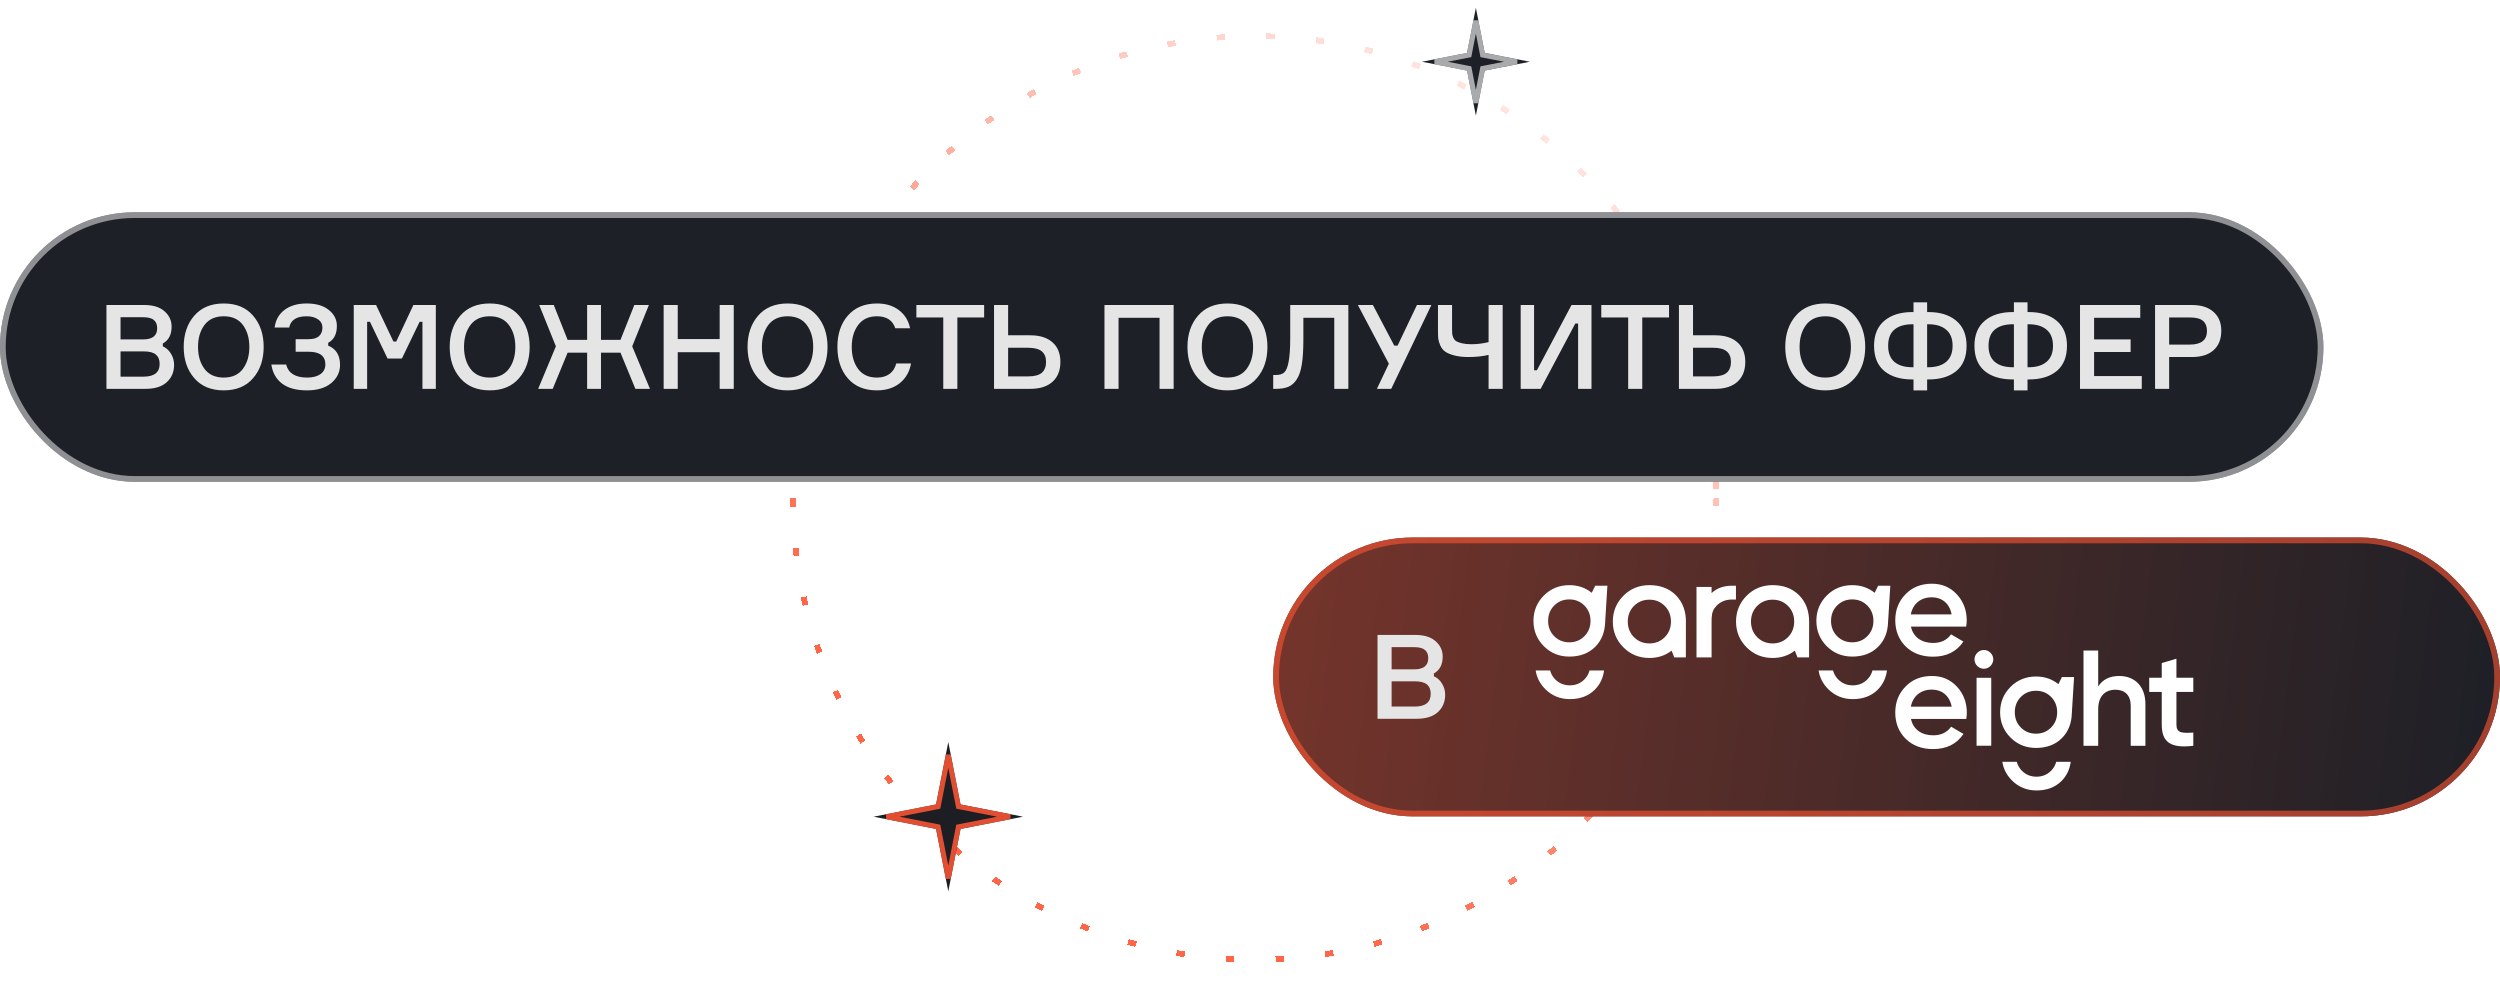 <?xml version="1.0" encoding="UTF-8"?> <svg xmlns="http://www.w3.org/2000/svg" width="269" height="108" viewBox="0 0 269 108" fill="none"><g filter="url(#filter0_d_4343_730)"><circle cx="135" cy="50" r="49.688" stroke="url(#paint0_linear_4343_730)" stroke-opacity="0.9" stroke-width="0.625" stroke-dasharray="0.89 4.46" shape-rendering="crispEdges"></circle></g><rect y="22.84" width="250" height="29" rx="14.5" fill="#1E2027"></rect><rect x="0.307" y="23.147" width="249.386" height="28.386" rx="14.193" stroke="white" stroke-opacity="0.5" stroke-width="0.614"></rect><path d="M17.519 36.963V37.266C17.881 37.426 18.172 37.687 18.39 38.049C18.618 38.412 18.732 38.816 18.732 39.262C18.732 40.029 18.466 40.652 17.936 41.132C17.413 41.604 16.651 41.84 15.649 41.84H11.454V32.819H15.535C16.47 32.819 17.19 33.042 17.696 33.488C18.209 33.935 18.466 34.491 18.466 35.156C18.466 36.007 18.151 36.609 17.519 36.963ZM12.97 36.521H15.396C16.407 36.521 16.912 36.12 16.912 35.32C16.912 34.924 16.794 34.63 16.558 34.436C16.323 34.234 15.935 34.133 15.396 34.133H12.97V36.521ZM12.97 40.526H15.447C16.601 40.526 17.178 40.071 17.178 39.161C17.178 38.715 17.043 38.378 16.773 38.151C16.504 37.923 16.061 37.809 15.447 37.809H12.97V40.526ZM20.904 33.968C21.662 33.092 22.719 32.654 24.075 32.654C25.431 32.654 26.484 33.092 27.233 33.968C27.992 34.844 28.371 35.965 28.371 37.329C28.371 38.694 27.992 39.814 27.233 40.69C26.484 41.566 25.431 42.004 24.075 42.004C22.719 42.004 21.662 41.566 20.904 40.69C20.145 39.814 19.766 38.694 19.766 37.329C19.766 35.965 20.145 34.844 20.904 33.968ZM22.003 39.692C22.474 40.315 23.165 40.627 24.075 40.627C24.985 40.627 25.671 40.315 26.134 39.692C26.598 39.069 26.829 38.281 26.829 37.329C26.829 36.377 26.598 35.59 26.134 34.967C25.671 34.343 24.985 34.032 24.075 34.032C23.165 34.032 22.474 34.343 22.003 34.967C21.539 35.59 21.308 36.377 21.308 37.329C21.308 38.281 21.539 39.069 22.003 39.692ZM34.693 35.27C34.693 34.874 34.533 34.571 34.213 34.36C33.901 34.141 33.493 34.032 32.987 34.032C31.901 34.032 31.277 34.436 31.117 35.245H29.551C29.652 34.436 30.006 33.804 30.612 33.349C31.218 32.886 32.014 32.654 33 32.654C34.011 32.654 34.803 32.886 35.375 33.349C35.956 33.804 36.247 34.381 36.247 35.08C36.247 35.948 35.935 36.55 35.312 36.887V37.19C36.163 37.536 36.588 38.226 36.588 39.262C36.588 40.037 36.272 40.69 35.641 41.221C35.009 41.743 34.141 42.004 33.038 42.004C31.884 42.004 30.987 41.76 30.347 41.271C29.706 40.783 29.323 40.1 29.197 39.224H30.789C31.025 40.159 31.779 40.627 33.05 40.627C33.649 40.627 34.124 40.505 34.478 40.261C34.832 40.008 35.009 39.658 35.009 39.212C35.009 38.302 34.407 37.847 33.202 37.847H31.812V36.495H33.202C33.724 36.495 34.103 36.382 34.339 36.154C34.575 35.927 34.693 35.632 34.693 35.27ZM38.063 41.84V32.819H40.464L42.334 36.748H42.637L44.482 32.819H46.895V41.84H45.455V34.625H45.151L43.243 38.58H41.702L39.807 34.625H39.504V41.84H38.063ZM49.524 33.968C50.282 33.092 51.339 32.654 52.695 32.654C54.051 32.654 55.104 33.092 55.854 33.968C56.612 34.844 56.991 35.965 56.991 37.329C56.991 38.694 56.612 39.814 55.854 40.69C55.104 41.566 54.051 42.004 52.695 42.004C51.339 42.004 50.282 41.566 49.524 40.69C48.766 39.814 48.387 38.694 48.387 37.329C48.387 35.965 48.766 34.844 49.524 33.968ZM50.623 39.692C51.095 40.315 51.785 40.627 52.695 40.627C53.605 40.627 54.291 40.315 54.755 39.692C55.218 39.069 55.45 38.281 55.45 37.329C55.45 36.377 55.218 35.59 54.755 34.967C54.291 34.343 53.605 34.032 52.695 34.032C51.785 34.032 51.095 34.343 50.623 34.967C50.16 35.59 49.928 36.377 49.928 37.329C49.928 38.281 50.16 39.069 50.623 39.692ZM66.763 37.948H64.665V41.84H63.175V37.948H61.077L59.472 41.84H57.906L59.814 37.266L58.019 32.819H59.586L61.077 36.571H63.175V32.819H64.665V36.571H66.763L68.254 32.819H69.82L68.026 37.266L69.934 41.84H68.367L66.763 37.948ZM77.436 32.819H78.952V41.84H77.436V37.898H72.925V41.84H71.409V32.819H72.925V36.483H77.436V32.819ZM81.574 33.968C82.332 33.092 83.39 32.654 84.746 32.654C86.102 32.654 87.155 33.092 87.904 33.968C88.663 34.844 89.042 35.965 89.042 37.329C89.042 38.694 88.663 39.814 87.904 40.69C87.155 41.566 86.102 42.004 84.746 42.004C83.39 42.004 82.332 41.566 81.574 40.69C80.816 39.814 80.437 38.694 80.437 37.329C80.437 35.965 80.816 34.844 81.574 33.968ZM82.674 39.692C83.145 40.315 83.836 40.627 84.746 40.627C85.656 40.627 86.342 40.315 86.805 39.692C87.269 39.069 87.5 38.281 87.5 37.329C87.5 36.377 87.269 35.59 86.805 34.967C86.342 34.343 85.656 34.032 84.746 34.032C83.836 34.032 83.145 34.343 82.674 34.967C82.21 35.59 81.979 36.377 81.979 37.329C81.979 38.281 82.21 39.069 82.674 39.692ZM96.435 39.111H98.027C97.875 39.987 97.475 40.69 96.827 41.221C96.178 41.743 95.353 42.004 94.35 42.004C93.019 42.004 91.979 41.575 91.23 40.715C90.48 39.848 90.105 38.719 90.105 37.329C90.105 35.939 90.48 34.815 91.23 33.956C91.987 33.088 93.032 32.654 94.363 32.654C95.315 32.654 96.102 32.894 96.726 33.374C97.357 33.855 97.757 34.503 97.926 35.32H96.334C96.047 34.461 95.391 34.032 94.363 34.032C93.478 34.032 92.805 34.343 92.341 34.967C91.878 35.59 91.646 36.377 91.646 37.329C91.646 38.281 91.874 39.069 92.329 39.692C92.792 40.315 93.466 40.627 94.35 40.627C94.906 40.627 95.361 40.496 95.715 40.235C96.077 39.966 96.317 39.591 96.435 39.111ZM105.893 32.819V34.158H103.012V41.84H101.496V34.158H98.602V32.819H105.893ZM108.474 40.501H110.61C111.3 40.501 111.797 40.37 112.101 40.109C112.404 39.839 112.555 39.452 112.555 38.947C112.555 38.441 112.404 38.062 112.101 37.809C111.797 37.548 111.3 37.418 110.61 37.418H108.474V40.501ZM110.862 41.84H106.958V32.819H108.474V36.078H110.862C111.89 36.078 112.686 36.331 113.25 36.836C113.815 37.333 114.097 38.037 114.097 38.947C114.097 39.856 113.815 40.568 113.25 41.082C112.686 41.587 111.89 41.84 110.862 41.84ZM118.841 32.819H126.283V41.84H124.767V34.196H120.357V41.84H118.841V32.819ZM128.907 33.968C129.665 33.092 130.722 32.654 132.079 32.654C133.435 32.654 134.488 33.092 135.237 33.968C135.995 34.844 136.374 35.965 136.374 37.329C136.374 38.694 135.995 39.814 135.237 40.69C134.488 41.566 133.435 42.004 132.079 42.004C130.722 42.004 129.665 41.566 128.907 40.69C128.149 39.814 127.77 38.694 127.77 37.329C127.77 35.965 128.149 34.844 128.907 33.968ZM130.007 39.692C130.478 40.315 131.169 40.627 132.079 40.627C132.988 40.627 133.675 40.315 134.138 39.692C134.601 39.069 134.833 38.281 134.833 37.329C134.833 36.377 134.601 35.59 134.138 34.967C133.675 34.343 132.988 34.032 132.079 34.032C131.169 34.032 130.478 34.343 130.007 34.967C129.543 35.59 129.312 36.377 129.312 37.329C129.312 38.281 129.543 39.069 130.007 39.692ZM136.996 40.349H137.274C137.669 40.349 137.968 40.261 138.171 40.084C138.381 39.907 138.541 39.528 138.651 38.947C138.769 38.357 138.828 37.489 138.828 36.344V32.819H145.082V41.84H143.566V34.196H140.243V36.521C140.243 37.607 140.188 38.5 140.078 39.199C139.969 39.898 139.784 40.442 139.523 40.829C139.27 41.217 138.967 41.482 138.613 41.625C138.267 41.768 137.825 41.84 137.286 41.84H136.996V40.349ZM150.024 37.19H150.378L152.463 32.819H154.017L149.696 41.84H148.154L149.443 39.136L146.107 32.819H147.725L150.024 37.19ZM154.726 32.819H156.242V35.396C156.242 35.615 156.246 35.779 156.255 35.889C156.263 35.998 156.301 36.142 156.368 36.318C156.444 36.487 156.549 36.617 156.684 36.71C156.827 36.794 157.034 36.87 157.303 36.938C157.581 37.005 157.918 37.039 158.314 37.039C158.946 37.039 159.565 36.963 160.171 36.811V32.819H161.688V41.84H160.171V38.188C159.523 38.34 158.803 38.416 158.011 38.416C157.404 38.416 156.886 38.357 156.457 38.239C156.027 38.121 155.703 37.982 155.484 37.822C155.265 37.662 155.092 37.439 154.966 37.152C154.848 36.866 154.776 36.617 154.751 36.407C154.734 36.188 154.726 35.901 154.726 35.548V32.819ZM163.625 32.819H165.066V39.843H165.369L169.096 32.819H171.244V41.84H169.804V34.815H169.501L165.773 41.84H163.625V32.819ZM179.588 32.819V34.158H176.707V41.84H175.191V34.158H172.298V32.819H179.588ZM182.17 40.501H184.305C184.996 40.501 185.493 40.37 185.796 40.109C186.099 39.839 186.251 39.452 186.251 38.947C186.251 38.441 186.099 38.062 185.796 37.809C185.493 37.548 184.996 37.418 184.305 37.418H182.17V40.501ZM184.558 41.84H180.653V32.819H182.17V36.078H184.558C185.585 36.078 186.381 36.331 186.946 36.836C187.51 37.333 187.792 38.037 187.792 38.947C187.792 39.856 187.51 40.568 186.946 41.082C186.381 41.587 185.585 41.84 184.558 41.84ZM193.231 33.968C193.989 33.092 195.046 32.654 196.402 32.654C197.758 32.654 198.811 33.092 199.561 33.968C200.319 34.844 200.698 35.965 200.698 37.329C200.698 38.694 200.319 39.814 199.561 40.69C198.811 41.566 197.758 42.004 196.402 42.004C195.046 42.004 193.989 41.566 193.231 40.69C192.473 39.814 192.094 38.694 192.094 37.329C192.094 35.965 192.473 34.844 193.231 33.968ZM194.33 39.692C194.802 40.315 195.493 40.627 196.402 40.627C197.312 40.627 197.999 40.315 198.462 39.692C198.925 39.069 199.157 38.281 199.157 37.329C199.157 36.377 198.925 35.59 198.462 34.967C197.999 34.343 197.312 34.032 196.402 34.032C195.493 34.032 194.802 34.343 194.33 34.967C193.867 35.59 193.635 36.377 193.635 37.329C193.635 38.281 193.867 39.069 194.33 39.692ZM207.359 33.577H207.498C208.753 33.577 209.751 33.888 210.492 34.512C211.233 35.135 211.604 36.032 211.604 37.203C211.604 38.399 211.238 39.304 210.505 39.919C209.772 40.526 208.77 40.829 207.498 40.829H207.359V42.004H205.893V40.829H205.767C204.486 40.829 203.48 40.526 202.747 39.919C202.014 39.304 201.648 38.399 201.648 37.203C201.648 36.032 202.018 35.135 202.76 34.512C203.501 33.888 204.503 33.577 205.767 33.577H205.893V32.528H207.359V33.577ZM205.767 39.515H205.893V34.891H205.767C204.941 34.891 204.301 35.08 203.846 35.459C203.391 35.838 203.164 36.419 203.164 37.203C203.164 37.978 203.391 38.559 203.846 38.947C204.301 39.325 204.941 39.515 205.767 39.515ZM207.359 39.515H207.498C208.315 39.515 208.951 39.321 209.406 38.934C209.869 38.546 210.1 37.969 210.1 37.203C210.1 36.436 209.869 35.859 209.406 35.472C208.951 35.084 208.315 34.891 207.498 34.891H207.359V39.515ZM218.162 33.577H218.301C219.556 33.577 220.554 33.888 221.295 34.512C222.036 35.135 222.407 36.032 222.407 37.203C222.407 38.399 222.04 39.304 221.308 39.919C220.575 40.526 219.572 40.829 218.301 40.829H218.162V42.004H216.696V40.829H216.57C215.289 40.829 214.283 40.526 213.55 39.919C212.817 39.304 212.451 38.399 212.451 37.203C212.451 36.032 212.821 35.135 213.562 34.512C214.304 33.888 215.306 33.577 216.57 33.577H216.696V32.528H218.162V33.577ZM216.57 39.515H216.696V34.891H216.57C215.744 34.891 215.104 35.08 214.649 35.459C214.194 35.838 213.967 36.419 213.967 37.203C213.967 37.978 214.194 38.559 214.649 38.947C215.104 39.325 215.744 39.515 216.57 39.515ZM218.162 39.515H218.301C219.118 39.515 219.754 39.321 220.208 38.934C220.672 38.546 220.903 37.969 220.903 37.203C220.903 36.436 220.672 35.859 220.208 35.472C219.754 35.084 219.118 34.891 218.301 34.891H218.162V39.515ZM225.325 40.463H230.455V41.84H223.809V32.819H230.291V34.196H225.325V36.521H229.255V37.873H225.325V40.463ZM231.885 32.819H235.853C236.855 32.819 237.63 33.067 238.177 33.564C238.733 34.053 239.011 34.731 239.011 35.598C239.011 36.491 238.733 37.186 238.177 37.683C237.63 38.172 236.855 38.416 235.853 38.416H233.401V41.84H231.885V32.819ZM233.401 37.077H235.625C236.855 37.077 237.47 36.588 237.47 35.611C237.47 35.131 237.327 34.769 237.04 34.524C236.754 34.28 236.282 34.158 235.625 34.158H233.401V37.077Z" fill="#E5E5E5"></path><rect x="137" y="57.84" width="132" height="30" rx="15" fill="#1E2027"></rect><rect x="137" y="57.84" width="132" height="30" rx="15" fill="url(#paint1_linear_4343_730)" fill-opacity="0.5"></rect><rect x="137.307" y="58.147" width="131.386" height="29.386" rx="14.693" stroke="#FF5533" stroke-opacity="0.6" stroke-width="0.614"></rect><path d="M154.287 72.463V72.766C154.649 72.926 154.939 73.187 155.158 73.549C155.386 73.912 155.5 74.316 155.5 74.762C155.5 75.529 155.234 76.152 154.704 76.632C154.181 77.104 153.419 77.34 152.417 77.34H148.222V68.319H152.303C153.238 68.319 153.958 68.542 154.464 68.988C154.977 69.435 155.234 69.991 155.234 70.656C155.234 71.507 154.918 72.109 154.287 72.463ZM149.738 72.021H152.164C153.175 72.021 153.68 71.621 153.68 70.82C153.68 70.424 153.562 70.13 153.326 69.936C153.091 69.734 152.703 69.633 152.164 69.633H149.738V72.021ZM149.738 76.026H152.215C153.369 76.026 153.946 75.571 153.946 74.661C153.946 74.215 153.811 73.878 153.541 73.65C153.272 73.423 152.829 73.309 152.215 73.309H149.738V76.026Z" fill="#E5E5E5"></path><path d="M217.006 81.973C217.103 82.339 217.286 82.662 217.561 82.936C217.984 83.36 218.507 83.571 219.127 83.571C219.748 83.571 220.27 83.36 220.693 82.936C220.968 82.662 221.152 82.339 221.249 81.973H222.81C222.705 82.76 222.391 83.463 221.82 84.034C221.1 84.754 220.171 85.053 219.127 85.053C218.098 85.053 217.208 84.7 216.489 83.981C215.919 83.411 215.572 82.744 215.452 81.973H217.006ZM207.877 72.735C208.969 72.735 209.867 73.124 210.57 73.887C211.272 74.649 211.631 75.591 211.631 76.683C211.631 76.847 211.616 77.072 211.571 77.356H205.62C205.859 78.492 206.771 79.12 208.012 79.12C208.864 79.12 209.507 78.806 209.941 78.193L211.272 78.971C210.539 80.062 209.448 80.6 207.998 80.601C206.786 80.601 205.799 80.227 205.051 79.494C204.304 78.746 203.93 77.804 203.93 76.668C203.93 75.547 204.304 74.62 205.037 73.872C205.769 73.109 206.726 72.735 207.877 72.735ZM219.071 72.792C220.002 72.792 220.804 73.064 221.485 73.615L221.859 72.853H223.166V72.901L222.925 76.816C222.891 77.824 222.563 78.721 221.86 79.424C221.115 80.169 220.152 80.478 219.071 80.478C218.004 80.478 217.084 80.113 216.338 79.368C215.593 78.623 215.213 77.716 215.213 76.635C215.214 75.554 215.593 74.647 216.338 73.902C217.084 73.157 218.004 72.792 219.071 72.792ZM234.184 72.927H236V74.449H234.184V77.964C234.184 78.9 234.799 78.886 236 78.827V80.247C233.584 80.54 232.603 79.882 232.603 77.964V74.449H231.256V72.927H232.603V71.346L234.184 70.877V72.927ZM225.765 73.863C226.248 73.117 226.995 72.736 228.035 72.736C229.718 72.736 230.846 73.878 230.846 75.752V80.247H229.265V75.913C229.265 74.815 228.635 74.215 227.625 74.215C226.512 74.215 225.765 74.903 225.765 76.323V80.247H224.184V69.998H225.765V73.863ZM214.257 80.244H212.678V72.934H214.257V80.244ZM219.071 74.326C218.428 74.326 217.887 74.546 217.449 74.984C217.011 75.423 216.792 75.978 216.792 76.635C216.792 77.292 217.011 77.848 217.449 78.286C217.887 78.724 218.428 78.944 219.071 78.944C219.714 78.944 220.254 78.725 220.693 78.286C221.131 77.848 221.351 77.292 221.351 76.635C221.351 75.978 221.131 75.423 220.693 74.984C220.255 74.546 219.714 74.326 219.071 74.326ZM207.863 74.201C206.667 74.201 205.829 74.904 205.605 76.04H210.001C209.777 74.829 208.924 74.201 207.863 74.201ZM212.751 70.246C213.146 69.837 213.789 69.837 214.184 70.246C214.579 70.641 214.579 71.255 214.169 71.664C213.775 72.058 213.161 72.059 212.751 71.664C212.357 71.255 212.357 70.641 212.751 70.246Z" fill="white"></path><path d="M166.793 72.144C166.889 72.51 167.073 72.834 167.348 73.108C167.771 73.531 168.293 73.743 168.914 73.743C169.534 73.743 170.056 73.531 170.479 73.108C170.754 72.834 170.939 72.51 171.035 72.144H172.597C172.491 72.932 172.177 73.635 171.606 74.206C170.887 74.925 169.958 75.225 168.914 75.225C167.884 75.225 166.995 74.872 166.275 74.152C165.706 73.583 165.359 72.915 165.238 72.144H166.793ZM197.234 72.144C197.331 72.51 197.514 72.834 197.789 73.108C198.212 73.531 198.735 73.743 199.355 73.743C199.976 73.743 200.499 73.531 200.922 73.108C201.196 72.834 201.38 72.51 201.477 72.144H203.038C202.932 72.932 202.619 73.635 202.048 74.206C201.329 74.925 200.399 75.225 199.355 75.225C198.326 75.225 197.437 74.871 196.718 74.152C196.148 73.583 195.8 72.915 195.68 72.144H197.234ZM177.473 62.961C178.575 62.961 179.555 63.278 180.314 64.037C181.074 64.797 181.405 65.777 181.405 66.879C181.405 66.894 181.403 66.908 181.403 66.923L181.398 70.734H180.151L179.864 70.01C179.185 70.536 178.392 70.797 177.473 70.797C176.386 70.797 175.447 70.424 174.688 69.664C173.928 68.904 173.54 67.981 173.54 66.879C173.54 65.777 173.928 64.853 174.688 64.094C175.447 63.334 176.385 62.961 177.473 62.961ZM190.73 62.961C191.833 62.961 192.813 63.278 193.572 64.037C194.33 64.795 194.661 65.772 194.662 66.871L194.657 70.734H193.41L193.123 70.009C192.444 70.536 191.65 70.797 190.73 70.797C189.643 70.797 188.705 70.424 187.945 69.664C187.186 68.904 186.798 67.981 186.798 66.879C186.798 65.777 187.186 64.853 187.945 64.094C188.705 63.334 189.643 62.961 190.73 62.961ZM186.788 64.507H186.358C185.737 64.507 185.159 64.718 184.735 65.142C184.365 65.512 184.207 65.875 184.173 66.469L184.166 66.738V70.735H182.544V63.155H184.166V63.816C184.749 63.261 185.517 63.023 186.358 63.023H186.788V64.507ZM207.872 62.807C208.962 62.807 209.858 63.195 210.56 63.956C211.261 64.718 211.619 65.658 211.619 66.748C211.619 66.912 211.604 67.136 211.56 67.42H205.617C205.856 68.555 206.768 69.182 208.007 69.182C208.858 69.181 209.5 68.868 209.933 68.256L211.262 69.032C210.53 70.122 209.439 70.66 207.991 70.66C206.782 70.66 205.796 70.287 205.05 69.556C204.303 68.809 203.931 67.868 203.931 66.733C203.931 65.614 204.304 64.688 205.035 63.941C205.767 63.18 206.722 62.807 207.872 62.807ZM168.857 62.963C169.789 62.963 170.591 63.234 171.271 63.786L171.646 63.024H172.952V63.072L172.712 66.986C172.677 67.994 172.35 68.891 171.646 69.595C170.901 70.34 169.939 70.649 168.857 70.649C167.791 70.649 166.87 70.283 166.125 69.538C165.38 68.793 165 67.887 165 66.806C165 65.725 165.38 64.818 166.125 64.073C166.87 63.328 167.791 62.963 168.857 62.963ZM199.299 62.963C200.23 62.963 201.032 63.234 201.713 63.786L202.087 63.024H203.394V63.072L203.153 66.986C203.119 67.994 202.791 68.891 202.088 69.595C201.343 70.34 200.38 70.649 199.299 70.649C198.232 70.649 197.312 70.283 196.566 69.538C195.821 68.793 195.442 67.887 195.441 66.806C195.441 65.724 195.821 64.819 196.566 64.073C197.312 63.328 198.232 62.963 199.299 62.963ZM177.473 64.525C176.818 64.525 176.266 64.749 175.819 65.195C175.373 65.642 175.148 66.209 175.148 66.879C175.148 67.549 175.373 68.116 175.819 68.562C176.266 69.009 176.818 69.232 177.473 69.232C178.128 69.232 178.679 69.009 179.126 68.562C179.573 68.116 179.796 67.549 179.796 66.879C179.796 66.209 179.573 65.642 179.126 65.195C178.679 64.749 178.128 64.525 177.473 64.525ZM190.73 64.525C190.075 64.525 189.524 64.749 189.077 65.195C188.63 65.642 188.406 66.209 188.406 66.879C188.406 67.549 188.63 68.116 189.077 68.562C189.524 69.009 190.075 69.232 190.73 69.232C191.386 69.232 191.937 69.009 192.384 68.562C192.83 68.116 193.054 67.549 193.054 66.879C193.054 66.209 192.831 65.642 192.384 65.195C191.937 64.749 191.386 64.525 190.73 64.525ZM168.857 64.497C168.215 64.497 167.674 64.716 167.235 65.154C166.797 65.593 166.578 66.148 166.578 66.806C166.578 67.463 166.797 68.019 167.235 68.457C167.674 68.895 168.215 69.114 168.857 69.114C169.5 69.114 170.041 68.895 170.479 68.457C170.918 68.019 171.138 67.463 171.138 66.806C171.138 66.148 170.918 65.593 170.479 65.154C170.041 64.716 169.5 64.497 168.857 64.497ZM199.299 64.497C198.656 64.497 198.115 64.716 197.677 65.154C197.238 65.593 197.02 66.148 197.02 66.806C197.02 67.463 197.239 68.019 197.677 68.457C198.115 68.895 198.656 69.114 199.299 69.114C199.942 69.114 200.483 68.895 200.921 68.457C201.359 68.019 201.579 67.463 201.579 66.806C201.579 66.148 201.359 65.593 200.921 65.154C200.483 64.716 199.941 64.497 199.299 64.497ZM207.857 64.269C206.663 64.269 205.826 64.972 205.603 66.106H209.992C209.768 64.897 208.917 64.27 207.857 64.269Z" fill="white"></path><path d="M102.036 79.84L103.354 86.557L110.071 87.876L103.354 89.194L102.036 95.911L100.717 89.194L94 87.876L100.717 86.557L102.036 79.84Z" fill="#1D1E23"></path><path d="M103.091 86.609L103.126 86.785L103.303 86.82L108.678 87.875L103.303 88.931L103.126 88.966L103.091 89.143L102.035 94.518L100.98 89.143L100.945 88.966L100.77 88.931L95.393 87.875L100.77 86.82L100.945 86.785L100.98 86.609L102.035 81.232L103.091 86.609Z" stroke="#FF5533" stroke-opacity="0.87" stroke-width="0.536"></path><path d="M158.804 0.84L159.756 5.691L164.607 6.643L159.756 7.595L158.804 12.447L157.852 7.595L153 6.643L157.852 5.691L158.804 0.84Z" fill="#1E2027"></path><path d="M159.493 5.743L159.527 5.92L159.704 5.954L163.217 6.644L159.704 7.333L159.527 7.367L159.493 7.544L158.804 11.057L158.114 7.544L158.08 7.367L157.903 7.333L154.39 6.644L157.903 5.954L158.08 5.92L158.114 5.743L158.804 2.229L159.493 5.743Z" stroke="#E5E5E5" stroke-opacity="0.7" stroke-width="0.536"></path><defs><filter id="filter0_d_4343_730" x="81.429" y="0" width="107.143" height="107.143" filterUnits="userSpaceOnUse" color-interpolation-filters="sRGB"><feFlood flood-opacity="0" result="BackgroundImageFix"></feFlood><feColorMatrix in="SourceAlpha" type="matrix" values="0 0 0 0 0 0 0 0 0 0 0 0 0 0 0 0 0 0 127 0" result="hardAlpha"></feColorMatrix><feOffset dy="3.571"></feOffset><feGaussianBlur stdDeviation="1.786"></feGaussianBlur><feComposite in2="hardAlpha" operator="out"></feComposite><feColorMatrix type="matrix" values="0 0 0 0 0 0 0 0 0 0 0 0 0 0 0 0 0 0 0.25 0"></feColorMatrix><feBlend mode="normal" in2="BackgroundImageFix" result="effect1_dropShadow_4343_730"></feBlend><feBlend mode="normal" in="SourceGraphic" in2="effect1_dropShadow_4343_730" result="shape"></feBlend></filter><linearGradient id="paint0_linear_4343_730" x1="169.444" y1="-8.148" x2="113.889" y2="79.259" gradientUnits="userSpaceOnUse"><stop stop-color="white"></stop><stop offset="1" stop-color="#FF5533"></stop></linearGradient><linearGradient id="paint1_linear_4343_730" x1="100.092" y1="45.336" x2="269.749" y2="66.963" gradientUnits="userSpaceOnUse"><stop stop-color="#FF5533"></stop><stop offset="1" stop-color="#1E2027"></stop></linearGradient></defs></svg> 